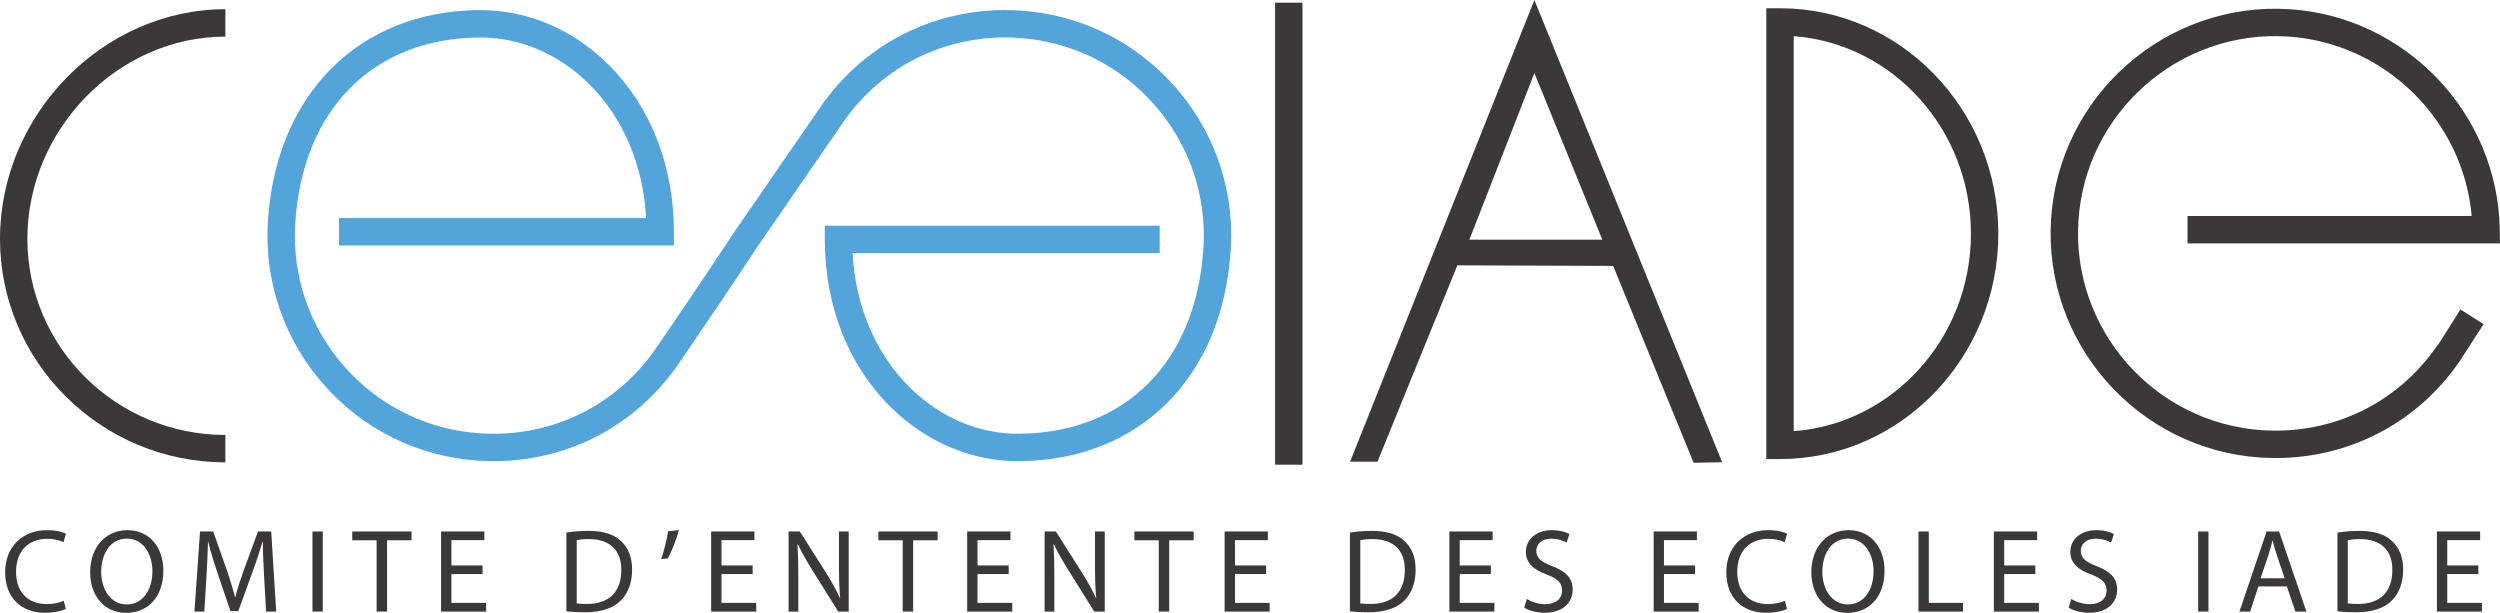 <?xml version="1.0" encoding="utf-8"?>
<!-- Generator: Adobe Illustrator 23.1.0, SVG Export Plug-In . SVG Version: 6.00 Build 0)  -->
<svg version="1.1" id="Calque_1" xmlns="http://www.w3.org/2000/svg" xmlns:xlink="http://www.w3.org/1999/xlink" x="0px" y="0px"
	 viewBox="0 0 251.338 61.615" enable-background="new 0 0 251.338 61.615" xml:space="preserve">
<g>
	<path fill="#3A3838" d="M22.659,46.482C10.164,46.482,0,36.404,0,24.016C0,11.502,10.377,0.927,22.659,0.927v2.754
		c-10.79,0-19.905,9.312-19.905,20.335c0,10.869,8.929,19.714,19.905,19.714V46.482z"/>
	<path fill="#3A3838" d="M178.953,46.151h-1.375V0.831h1.375c12.105,0,21.949,10.167,21.949,22.661
		C200.902,35.988,191.058,46.151,178.953,46.151 M180.331,3.637v39.709c9.944-0.734,17.817-9.357,17.817-19.854
		C198.148,12.997,190.275,4.371,180.331,3.637"/>
	<path fill="#3A3838" d="M154.262,0l-18.529,46.411h2.755l8.03-19.735l15.663,0.059l8.087,19.79l2.87-0.055L154.262,0z
		 M147.724,24.095l6.538-16.752l6.828,16.752H147.724z"/>
	<rect x="128.189" y="0.268" fill="#3A3838" width="2.755" height="46.45"/>
	<path fill="#3A3838" d="M228.783,46.048c-0.495,0-0.989-0.014-1.487-0.046c-12.428-0.807-21.887-11.57-21.091-23.991
		c0.808-12.425,11.57-21.882,23.985-21.085c11.659,0.753,20.939,10.48,21.123,22.146l0.025,1.398h-31.417v-2.753h28.569
		c-0.845-9.61-8.707-17.414-18.478-18.044c-10.89-0.711-20.35,7.607-21.057,18.517c-0.702,10.905,7.607,20.355,18.516,21.063
		c7.041,0.451,13.613-2.739,17.566-8.531l0.19-0.227l2.132-3.381l2.329,1.471l-2.435,3.774
		C243.023,42.498,236.205,46.048,228.783,46.048"/>
	<path fill="#52A4DB" d="M49.638,46.365c-0.504,0-1.009-0.018-1.517-0.051c-6.046-0.39-11.58-3.109-15.582-7.661
		c-3.673-4.178-5.651-9.44-5.65-14.954c0-0.49,0.016-0.986,0.048-1.483c0.821-12.759,9.139-21.081,21.19-21.202
		c4.825-0.036,9.417,1.891,13.017,5.456c4.259,4.215,6.606,10.193,6.606,16.828v1.377H34.079v-2.754h30.88
		c-0.297-5.337-2.313-10.089-5.753-13.493c-3.073-3.046-7.005-4.697-11.052-4.66c-10.659,0.107-17.736,7.244-18.469,18.626
		c-0.029,0.436-0.042,0.871-0.042,1.304c-0.001,4.844,1.736,9.467,4.963,13.138c3.516,3.997,8.378,6.39,13.693,6.73
		c7.071,0.45,13.679-2.748,17.663-8.572c0.044-0.066,4.171-6.059,7.915-11.752l8.559-12.414c0.007-0.013,0.015-0.026,0.024-0.038
		c4.357-6.346,11.451-9.952,19.13-9.771c0.319,0.008,0.638,0.021,0.959,0.042c6.046,0.388,11.58,3.111,15.581,7.661
		c3.674,4.179,5.651,9.439,5.648,14.95c0,0.493-0.015,0.988-0.048,1.484c-0.819,12.762-9.136,21.086-21.188,21.204
		c-0.057,0.001-0.116,0.001-0.175,0.001c-4.729,0-9.282-1.931-12.839-5.452c-4.26-4.221-6.607-10.198-6.607-16.835v-1.377h33.669
		v2.753H85.713c0.295,5.341,2.311,10.095,5.753,13.501c3.073,3.043,7.018,4.719,11.049,4.655
		c10.661-0.104,17.737-7.242,18.467-18.628c0.029-0.433,0.043-0.868,0.043-1.301c0.003-4.844-1.735-9.466-4.962-13.137
		c-3.515-3.999-8.379-6.389-13.693-6.73c-7.079-0.456-13.679,2.747-17.664,8.575L76.17,24.768c-1.274,1.935-2.592,3.908-3.779,5.67
		c-2.143,3.179-3.862,5.683-4.125,6.064v0.002c-0.001,0-0.003,0.004-0.003,0.004c-0.001,0.003-0.003,0.005-0.005,0.006
		c0,0.003-0.001,0.003-0.001,0.003c-0.003,0.004-0.006,0.01-0.009,0.013c-0.003,0.005-0.007,0.01-0.008,0.014h-0.002
		c0,0,0,0.001-0.001,0.001c-0.001,0.003-0.002,0.003-0.002,0.003c-0.001,0.001-0.001,0.004-0.001,0.004
		C63.983,42.766,57.114,46.362,49.638,46.365"/>
	<path fill="#3A3838" d="M6.621,61.221c-0.383,0.192-1.147,0.383-2.126,0.383c-2.27,0-3.979-1.434-3.979-4.072
		c0-2.523,1.709-4.231,4.205-4.231c1.004,0,1.637,0.214,1.912,0.357l-0.251,0.85c-0.394-0.191-0.956-0.336-1.624-0.336
		c-1.889,0-3.143,1.206-3.143,3.323c0,1.972,1.134,3.238,3.094,3.238c0.633,0,1.279-0.135,1.697-0.336L6.621,61.221z"/>
	<path fill="#3A3838" d="M16.423,57.376c0,2.77-1.685,4.24-3.74,4.24c-2.126,0-3.619-1.649-3.619-4.084
		c0-2.559,1.589-4.231,3.739-4.231C15.001,53.301,16.423,54.984,16.423,57.376 M10.174,57.505c0,1.721,0.933,3.262,2.569,3.262
		c1.649,0,2.58-1.518,2.58-3.343c0-1.603-0.835-3.274-2.568-3.274C11.034,54.15,10.174,55.739,10.174,57.505"/>
	<path fill="#3A3838" d="M26.551,57.948c-0.06-1.124-0.133-2.474-0.12-3.475h-0.036c-0.275,0.94-0.61,1.946-1.017,3.058
		l-1.421,3.906h-0.788l-1.302-3.835c-0.383-1.135-0.705-2.176-0.932-3.129h-0.024c-0.024,1.001-0.084,2.351-0.156,3.557
		l-0.214,3.455h-0.992l0.562-8.054h1.325l1.375,3.897c0.334,0.989,0.609,1.876,0.813,2.709h0.035
		c0.203-0.812,0.489-1.694,0.848-2.709l1.433-3.897h1.327l0.502,8.054h-1.016L26.551,57.948z"/>
	<rect x="31.413" y="53.43" fill="#3A3838" width="1.04" height="8.054"/>
	<polygon fill="#3A3838" points="37.863,54.316 35.414,54.316 35.414,53.432 41.376,53.432 41.376,54.316 38.914,54.316 
		38.914,61.484 37.863,61.484 	"/>
	<polygon fill="#3A3838" points="48.513,57.711 45.383,57.711 45.383,60.611 48.872,60.611 48.872,61.485 44.345,61.485 
		44.345,53.431 48.692,53.431 48.692,54.303 45.383,54.303 45.383,56.849 48.513,56.849 	"/>
	<path fill="#3A3838" d="M56.941,53.54c0.633-0.096,1.387-0.169,2.212-0.169c1.493,0,2.555,0.347,3.261,1.006
		c0.716,0.656,1.134,1.589,1.134,2.891c0,1.313-0.405,2.389-1.158,3.129c-0.754,0.753-1.995,1.158-3.56,1.158
		c-0.742,0-1.363-0.034-1.889-0.096V53.54z M57.98,60.662c0.265,0.045,0.646,0.056,1.051,0.056c2.223,0,3.431-1.24,3.431-3.416
		c0.011-1.899-1.064-3.105-3.261-3.105c-0.54,0-0.945,0.049-1.221,0.105V60.662z"/>
	<path fill="#3A3838" d="M68.257,53.3c-0.274,1.002-0.789,2.282-1.122,2.832l-0.67,0.083c0.262-0.703,0.575-1.948,0.705-2.807
		L68.257,53.3z"/>
	<polygon fill="#3A3838" points="75.666,57.711 72.535,57.711 72.535,60.611 76.025,60.611 76.025,61.485 71.496,61.485 
		71.496,53.431 75.845,53.431 75.845,54.303 72.535,54.303 72.535,56.849 75.666,56.849 	"/>
	<path fill="#3A3838" d="M79.28,61.485v-8.054h1.135l2.58,4.074c0.598,0.946,1.064,1.791,1.446,2.618l0.024-0.013
		c-0.095-1.075-0.12-2.055-0.12-3.31v-3.369h0.98v8.054h-1.051l-2.557-4.086c-0.562-0.897-1.099-1.816-1.505-2.688l-0.036,0.012
		c0.06,1.016,0.084,1.982,0.084,3.32v3.442H79.28z"/>
	<polygon fill="#3A3838" points="90.755,54.316 88.306,54.316 88.306,53.432 94.267,53.432 94.267,54.316 91.806,54.316 
		91.806,61.484 90.755,61.484 	"/>
	<polygon fill="#3A3838" points="101.406,57.711 98.275,57.711 98.275,60.611 101.765,60.611 101.765,61.485 97.236,61.485 
		97.236,53.431 101.586,53.431 101.586,54.303 98.275,54.303 98.275,56.849 101.406,56.849 	"/>
	<path fill="#3A3838" d="M105.021,61.485v-8.054h1.133l2.581,4.074c0.597,0.946,1.063,1.791,1.448,2.618l0.023-0.013
		c-0.096-1.075-0.121-2.055-0.121-3.31v-3.369h0.981v8.054h-1.053l-2.555-4.086c-0.563-0.897-1.1-1.816-1.505-2.688l-0.036,0.012
		c0.059,1.016,0.081,1.982,0.081,3.32v3.442H105.021z"/>
	<polygon fill="#3A3838" points="116.495,54.316 114.045,54.316 114.045,53.432 120.006,53.432 120.006,54.316 117.546,54.316 
		117.546,61.484 116.495,61.484 	"/>
	<polygon fill="#3A3838" points="127.287,57.711 124.158,57.711 124.158,60.611 127.646,60.611 127.646,61.485 123.117,61.485 
		123.117,53.431 127.466,53.431 127.466,54.303 124.158,54.303 124.158,56.849 127.287,56.849 	"/>
	<path fill="#3A3838" d="M135.714,53.54c0.634-0.096,1.386-0.169,2.212-0.169c1.492,0,2.557,0.347,3.26,1.006
		c0.719,0.656,1.134,1.589,1.134,2.891c0,1.313-0.402,2.389-1.155,3.129c-0.753,0.753-1.997,1.158-3.561,1.158
		c-0.74,0-1.364-0.034-1.89-0.096V53.54z M136.756,60.662c0.264,0.045,0.643,0.056,1.051,0.056c2.222,0,3.427-1.24,3.427-3.416
		c0.012-1.899-1.061-3.105-3.26-3.105c-0.536,0-0.945,0.049-1.218,0.105V60.662z"/>
	<polygon fill="#3A3838" points="149.883,57.711 146.751,57.711 146.751,60.611 150.243,60.611 150.243,61.485 145.714,61.485 
		145.714,53.431 150.061,53.431 150.061,54.303 146.751,54.303 146.751,56.849 149.883,56.849 	"/>
	<path fill="#3A3838" d="M153.498,60.219c0.465,0.287,1.146,0.524,1.863,0.524c1.063,0,1.682-0.561,1.682-1.372
		c0-0.755-0.427-1.184-1.515-1.603c-1.314-0.466-2.124-1.146-2.124-2.281c0-1.255,1.039-2.186,2.602-2.186
		c0.825,0,1.422,0.191,1.781,0.392l-0.287,0.851c-0.262-0.144-0.8-0.384-1.529-0.384c-1.1,0-1.519,0.657-1.519,1.207
		c0,0.751,0.492,1.124,1.599,1.552c1.365,0.527,2.058,1.186,2.058,2.366c0,1.243-0.921,2.319-2.819,2.319
		c-0.778,0-1.625-0.227-2.053-0.514L153.498,60.219z"/>
	<polygon fill="#3A3838" points="170.418,57.711 167.288,57.711 167.288,60.611 170.776,60.611 170.776,61.485 166.252,61.485 
		166.252,53.431 170.598,53.431 170.598,54.303 167.288,54.303 167.288,56.849 170.418,56.849 	"/>
	<path fill="#3A3838" d="M179.658,61.221c-0.383,0.192-1.144,0.383-2.127,0.383c-2.27,0-3.977-1.434-3.977-4.072
		c0-2.523,1.707-4.231,4.208-4.231c1.001,0,1.634,0.214,1.908,0.357l-0.248,0.85c-0.398-0.191-0.958-0.336-1.627-0.336
		c-1.887,0-3.14,1.206-3.14,3.323c0,1.972,1.131,3.238,3.093,3.238c0.633,0,1.276-0.135,1.697-0.336L179.658,61.221z"/>
	<path fill="#3A3838" d="M189.462,57.376c0,2.77-1.684,4.24-3.738,4.24c-2.13,0-3.621-1.649-3.621-4.084
		c0-2.559,1.589-4.231,3.737-4.231C188.039,53.301,189.462,54.984,189.462,57.376 M183.21,57.505c0,1.721,0.934,3.262,2.569,3.262
		c1.65,0,2.583-1.518,2.583-3.343c0-1.603-0.838-3.274-2.568-3.274C184.072,54.15,183.21,55.739,183.21,57.505"/>
	<polygon fill="#3A3838" points="192.874,53.431 193.913,53.431 193.913,60.611 197.354,60.611 197.354,61.485 192.874,61.485 	"/>
	<polygon fill="#3A3838" points="204.625,57.711 201.492,57.711 201.492,60.611 204.982,60.611 204.982,61.485 200.452,61.485 
		200.452,53.431 204.805,53.431 204.805,54.303 201.492,54.303 201.492,56.849 204.625,56.849 	"/>
	<path fill="#3A3838" d="M208.237,60.219c0.467,0.287,1.146,0.524,1.862,0.524c1.064,0,1.687-0.561,1.687-1.372
		c0-0.755-0.431-1.184-1.516-1.603c-1.315-0.466-2.13-1.146-2.13-2.281c0-1.255,1.04-2.186,2.607-2.186
		c0.824,0,1.419,0.191,1.779,0.392l-0.286,0.851c-0.263-0.144-0.801-0.384-1.53-0.384c-1.097,0-1.518,0.657-1.518,1.207
		c0,0.751,0.491,1.124,1.601,1.552c1.365,0.527,2.054,1.186,2.054,2.366c0,1.243-0.919,2.319-2.819,2.319
		c-0.777,0-1.624-0.227-2.053-0.514L208.237,60.219z"/>
	<rect x="220.99" y="53.43" fill="#3A3838" width="1.038" height="8.054"/>
	<path fill="#3A3838" d="M227.05,58.951l-0.834,2.534h-1.074l2.734-8.054h1.255l2.745,8.054h-1.108l-0.861-2.534H227.05z
		 M229.691,58.139l-0.787-2.318c-0.18-0.525-0.302-1.005-0.419-1.47h-0.025c-0.115,0.478-0.25,0.97-0.404,1.458l-0.79,2.33H229.691z
		"/>
	<path fill="#3A3838" d="M234.997,53.54c0.635-0.096,1.387-0.169,2.21-0.169c1.494,0,2.556,0.347,3.262,1.006
		c0.715,0.656,1.135,1.589,1.135,2.891c0,1.313-0.407,2.389-1.16,3.129c-0.753,0.753-1.996,1.158-3.561,1.158
		c-0.742,0-1.36-0.034-1.886-0.096V53.54z M236.035,60.662c0.262,0.045,0.646,0.056,1.051,0.056c2.222,0,3.43-1.24,3.43-3.416
		c0.012-1.899-1.064-3.105-3.263-3.105c-0.536,0-0.941,0.049-1.218,0.105V60.662z"/>
	<polygon fill="#3A3838" points="249.164,57.711 246.036,57.711 246.036,60.611 249.522,60.611 249.522,61.485 244.994,61.485 
		244.994,53.431 249.341,53.431 249.341,54.303 246.036,54.303 246.036,56.849 249.164,56.849 	"/>
</g>
</svg>
